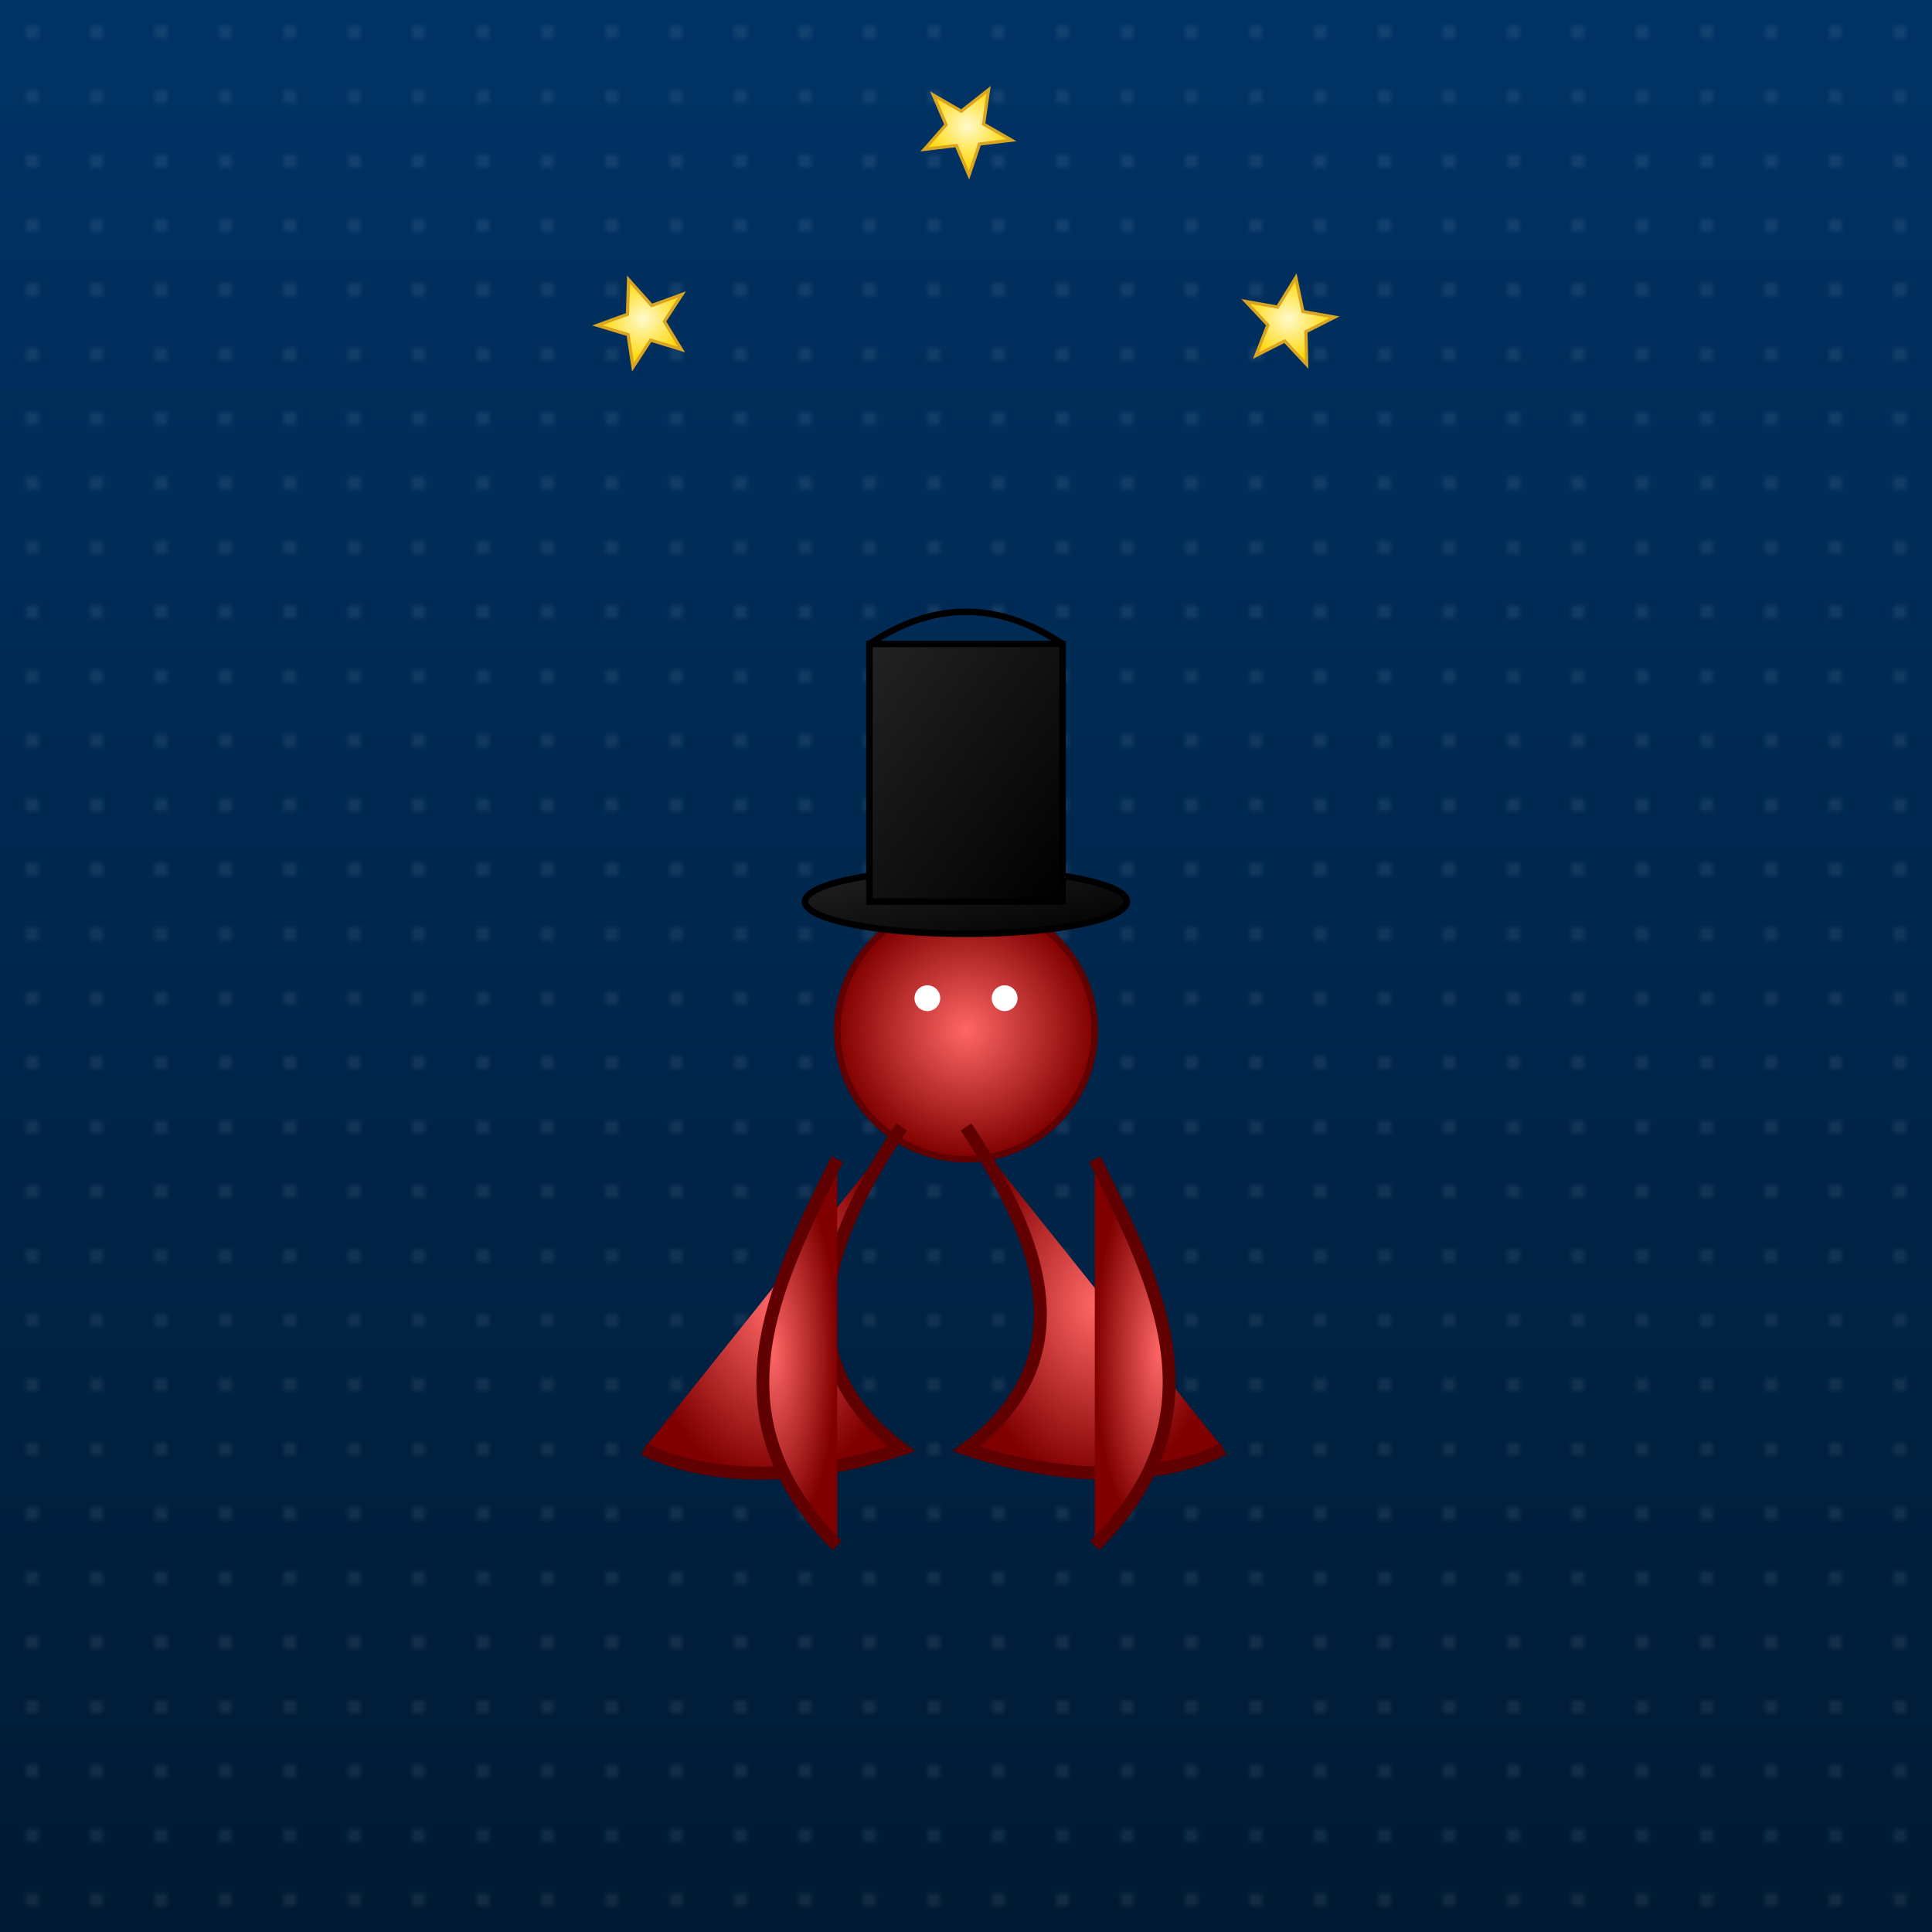 <svg viewBox="0 0 300 300" xmlns="http://www.w3.org/2000/svg">
  <defs>
    <!-- Background gradient -->
    <linearGradient id="waterGradient" x1="0%" y1="0%" x2="0%" y2="100%">
      <stop offset="0%" stop-color="#003366" />
      <stop offset="100%" stop-color="#001a33" />
    </linearGradient>
    <!-- Octopus body gradient -->
    <radialGradient id="octoGradient" cx="50%" cy="50%" r="50%">
      <stop offset="0%" stop-color="#ff6666" />
      <stop offset="100%" stop-color="#800000" />
    </radialGradient>
    <!-- Hat gradient -->
    <linearGradient id="hatGradient" x1="0" y1="0" x2="1" y2="1">
      <stop offset="0%" stop-color="#222" />
      <stop offset="100%" stop-color="#000" />
    </linearGradient>
    <!-- Golden star gradient -->
    <radialGradient id="starGradient" cx="50%" cy="50%" r="50%">
      <stop offset="0%" stop-color="#fffacd" />
      <stop offset="100%" stop-color="#ffd700" />
    </radialGradient>
    <!-- Pattern for undersea texture -->
    <pattern id="bubblePattern" x="0" y="0" width="10" height="10" patternUnits="userSpaceOnUse">
      <circle cx="5" cy="5" r="1" fill="white" opacity="0.1" />
    </pattern>
  </defs>
  <!-- Underwater background -->
  <rect x="0" y="0" width="300" height="300" fill="url(#waterGradient)" />
  <rect x="0" y="0" width="300" height="300" fill="url(#bubblePattern)" />
  
  <!-- Golden stars (juggled) -->
  <g id="stars">
    <g transform="translate(100,50) rotate(-20)">
      <polygon points="0,-7 2,-2 7,-2 3,1 4,6 0,3 -4,6 -3,1 -7,-2 -2,-2" fill="url(#starGradient)" stroke="goldenrod" stroke-width="0.5"/>
    </g>
    <g transform="translate(150,20) rotate(30)">
      <polygon points="0,-7 2,-2 7,-2 3,1 4,6 0,3 -4,6 -3,1 -7,-2 -2,-2" fill="url(#starGradient)" stroke="goldenrod" stroke-width="0.5"/>
    </g>
    <g transform="translate(200,50) rotate(10)">
      <polygon points="0,-7 2,-2 7,-2 3,1 4,6 0,3 -4,6 -3,1 -7,-2 -2,-2" fill="url(#starGradient)" stroke="goldenrod" stroke-width="0.5"/>
    </g>
  </g>
  
  <!-- Crimson octopus body -->
  <g id="octopus">
    <!-- Head -->
    <circle cx="150" cy="160" r="20" fill="url(#octoGradient)" stroke="#600000" stroke-width="1"/>
    <!-- Eyes -->
    <circle cx="144" cy="155" r="2" fill="white"/>
    <circle cx="156" cy="155" r="2" fill="white"/>
    <!-- Tentacles -->
    <g stroke="#600000" stroke-width="2" fill="url(#octoGradient)">
      <path d="M140,175 C130,190 120,210 140,225 C125,230 110,230 100,225" />
      <path d="M150,175 C160,190 170,210 150,225 C165,230 180,230 190,225" />
      <path d="M130,180 C120,200 110,220 130,240" />
      <path d="M170,180 C180,200 190,220 170,240" />
    </g>
    <!-- Top Hat -->
    <g id="topHat">
      <!-- Hat brim -->
      <ellipse cx="150" cy="140" rx="25" ry="5" fill="url(#hatGradient)" stroke="#000" stroke-width="1"/>
      <!-- Hat body -->
      <rect x="135" y="100" width="30" height="40" fill="url(#hatGradient)" stroke="#000" stroke-width="1"/>
      <path d="M135,100 Q150,90 165,100" fill="none" stroke="#000" stroke-width="1"/>
    </g>
  </g>
</svg>